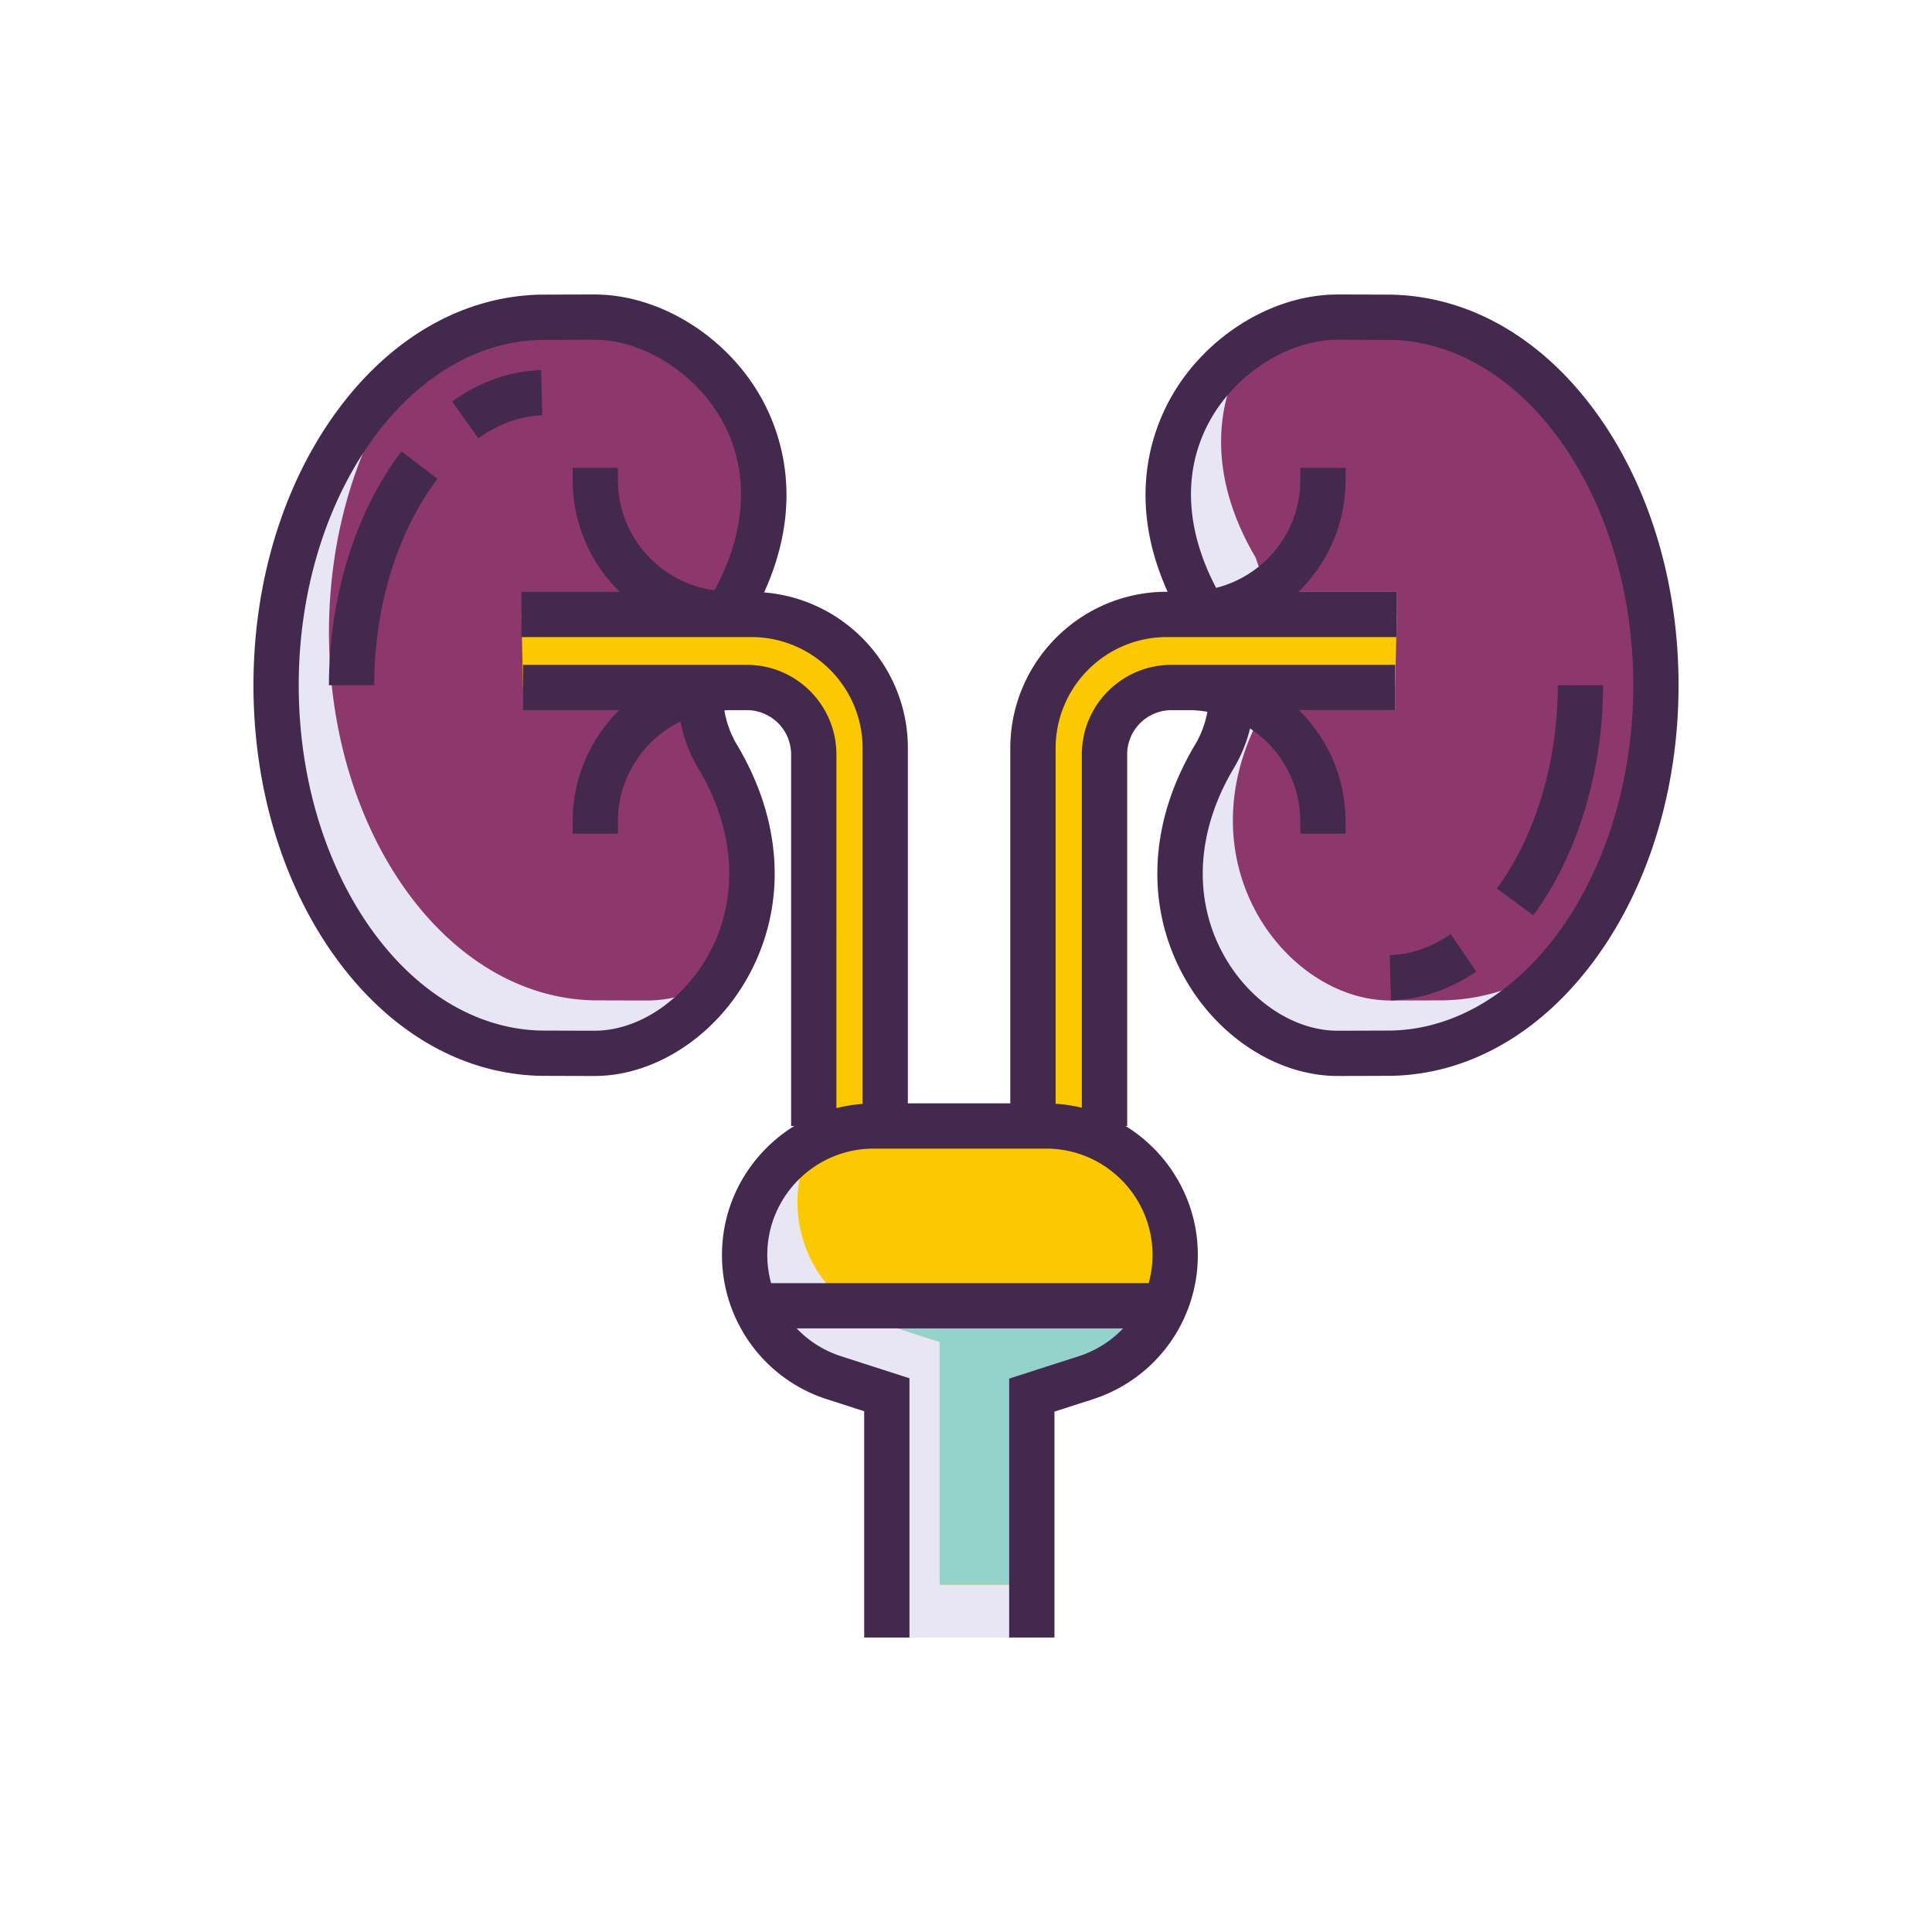 <?xml version="1.0" standalone="no"?><!DOCTYPE svg PUBLIC "-//W3C//DTD SVG 1.1//EN" "http://www.w3.org/Graphics/SVG/1.1/DTD/svg11.dtd"><svg t="1748850951643" class="icon" viewBox="0 0 1024 1024" version="1.1" xmlns="http://www.w3.org/2000/svg" p-id="8527" xmlns:xlink="http://www.w3.org/1999/xlink" width="200" height="200"><path d="M371.196 365.528l15.32-42.04c51.36-87.28-16-155.4-71.4-155.4-9.88 0-28.56 0.08-28.56 0.08-24.36 0.52-47.2 9.4-67.08 24.6-43.64 33.36-73.12 97.16-73.12 170.44 0 106.68 62.56 193.36 140.2 195 0 0 18.68 0.08 28.56 0.08 25.4 0 51.04-15.56 67.08-40.12 19.44-29.76 24.72-72.76-1.84-117.2-6.52-10.88-9.52-23.2-9.16-35.44z" fill="#E8E6F4" p-id="8528"></path><path d="M371.196 365.528l15.32-42.04c51.36-87.28-16-155.4-71.4-155.4-9.88 0-28.56 0.08-28.56 0.08-24.36 0.52-47.2 9.4-67.08 24.6-27.76 35.6-45.12 86.24-45.12 142.44 0 106.68 62.56 193.36 140.2 195 0 0 18.68 0.08 28.56 0.08 13.44 0 26.96-4.36 39.08-12.12 19.44-29.76 24.72-72.76-1.84-117.2-6.52-10.88-9.52-23.2-9.16-35.44z" fill="#8D386D" p-id="8529"></path><path d="M398.268 325.66H276.376l0.844 38.732h118.624a35.464 35.464 0 0 1 35.464 35.464v196.932h37.888v-200.2c0-39.172-31.756-70.928-70.928-70.928z" fill="#FCC800" p-id="8530"></path><path d="M737.436 168.168s-18.68-0.08-28.56-0.08c-15.48 0-31.88 5.32-46.36 14.88-37.4 24.68-62.04 77.68-25 140.6l15.32 44.52c-0.12 11.4-3.12 22.76-9.2 32.88-48.48 81.08 9.12 157.32 65.24 157.32 9.88 0 28.56-0.08 28.56-0.08 36.76-0.8 70.12-20.64 95.08-52.6 27.8-35.56 45.16-86.2 45.16-142.4 0-106.72-62.6-193.36-140.24-195.04z" fill="#E8E6F4" p-id="8531"></path><path d="M737.436 168.168s-18.68-0.08-28.56-0.08c-15.48 0-31.88 5.32-46.36 14.88-18.48 28.08-23.36 67.84 3 112.6l15.32 44.52c-0.12 11.4-3.12 22.76-9.2 32.88-48.48 81.08 9.12 157.32 65.24 157.32 9.88 0 28.56-0.08 28.56-0.08 24.36-0.52 47.2-9.4 67.08-24.6 27.8-35.56 45.16-86.2 45.16-142.4 0-106.72-62.6-193.36-140.24-195.04z" fill="#8D386D" p-id="8532"></path><path d="M618.428 325.66c-39.172 0-70.928 31.756-70.928 70.928v200.2h37.888V399.856a35.464 35.464 0 0 1 35.464-35.464h118.62l0.844-38.732h-121.888z" fill="#FCC800" p-id="8533"></path><path d="M618.428 313.66c-45.728 0-82.924 37.2-82.924 82.928v200.2h24v-200.2c0-32.492 26.432-58.928 58.924-58.928h121.892v-24h-121.892z" fill="#FCC800" p-id="8534"></path><path d="M620.852 352.392c-26.172 0-47.46 21.292-47.46 47.464v196.928h24V399.856a23.488 23.488 0 0 1 23.46-23.464h118.624v-24h-118.624z" fill="#FCC800" p-id="8535"></path><path d="M554.492 596.784h-91.44c-37.764 0-68.376 30.616-68.376 68.376 0 29.692 19.16 55.992 47.424 65.088l27.94 8.996v128.664h76.84v-128.464l28.564-9.196a68.376 68.376 0 0 0 47.424-65.088c0-37.76-30.612-68.376-68.376-68.376z" fill="#E8E6F4" p-id="8536"></path><path d="M615.716 692.088h-215.504a68.348 68.348 0 0 0 41.884 38.164l27.94 8.996v128.664h76.84v-128.464l28.564-9.196a68.316 68.316 0 0 0 40.292-34.748l-0.016-3.416z" fill="#E8E6F4" p-id="8537"></path><path d="M554.492 596.784h-91.44c-11.676 0-22.66 2.94-32.276 8.1a68.372 68.372 0 0 0 39.324 97.364l27.94 8.996v128.664h48.84v-100.464l28-9.012v-18.988l28.564-9.196a68.62 68.62 0 0 0 11.304-4.836 68.22 68.22 0 0 0 8.124-32.252c-0.004-37.76-30.616-68.376-68.38-68.376z" fill="#FCC800" p-id="8538"></path><path d="M615.716 692.088h-165.384a68.128 68.128 0 0 0 19.764 10.164l27.94 8.996v128.664h48.84v-100.464s21.1-6.476 28-9.012c37.172-13.676 40.528-34.272 40.856-34.928l-0.016-3.42z" fill="#94D3CC" p-id="8539"></path><path d="M286.796 196.168c-16.42 0.428-32.296 6.02-47.184 16.62l13.92 19.552c10.924-7.776 22.328-11.876 33.888-12.176l-0.624-23.996zM212.792 239.232c-24.436 32.128-38.452 77.308-38.452 123.96h24c0-41.508 12.232-81.392 33.556-109.428l-19.104-14.532z" fill="#44294F" p-id="8540"></path><path d="M846.412 219.276c-28.66-39.804-67.264-62.216-108.916-63.108 0 0-18.736-0.08-28.604-0.08-34.128 0-69.456 21.68-87.908 53.956-10.668 18.652-23.836 55.512-2.12 103.616h-0.436c-45.728 0-82.924 37.2-82.924 82.928v188.2h-54.308v-188.2c0-43.456-33.62-79.144-76.204-82.588 21.936-48.284 8.708-85.28-1.984-103.976-18.452-32.26-53.776-53.936-87.9-53.936-9.872 0-28.604 0.08-28.812 0.08-41.44 0.888-80.048 23.3-108.708 63.104-27.892 38.744-43.252 89.852-43.252 143.916s15.364 105.172 43.252 143.916c28.66 39.808 67.264 62.216 108.916 63.108 0 0 18.732 0.08 28.604 0.08 31.308 0 63.012-20.232 80.768-51.544 21.308-37.572 19.404-82.744-5.236-123.928a52.796 52.796 0 0 1-6.704-18.304c0.836-0.036 1.66-0.128 2.504-0.128h9.4a23.492 23.492 0 0 1 23.464 23.464v196.928h1.704c-22.956 14.168-38.34 39.476-38.34 68.376a80.144 80.144 0 0 0 55.752 76.512l19.616 6.316v119.92h24v-137.408l-36.26-11.672a56.28 56.28 0 0 1-23.512-14.744h173.012a56.372 56.372 0 0 1-23.508 14.744l-36.888 11.872v137.208h24v-119.72l20.24-6.516a80.144 80.144 0 0 0 55.752-76.512c0-28.9-15.38-54.212-38.336-68.376h0.86V399.856a23.488 23.488 0 0 1 23.46-23.464h9.4c3.3 0 6.516 0.34 9.672 0.864a52.692 52.692 0 0 1-6.564 17.564c-24.632 41.184-26.544 86.356-5.236 123.928 17.756 31.312 49.46 51.544 80.768 51.544 9.876 0 28.604-0.08 28.812-0.084 41.44-0.888 80.048-23.3 108.708-63.104 27.892-38.744 43.252-89.852 43.252-143.916s-15.368-105.168-43.256-143.912zM395.844 352.392H277.224v24h50.96c-15.212 15.04-24.664 35.896-24.664 58.928v6.536h24v-6.536c0-23.224 13.54-43.292 33.104-52.888a76.648 76.648 0 0 0 9.424 24.712c20.072 33.56 21.88 69.924 4.952 99.772-13.572 23.924-37.08 39.384-59.896 39.384-9.68 0-27.916-0.08-28.292-0.08h-0.004c-70.844-1.516-128.476-83.624-128.476-183.024 0-99.404 57.632-181.508 128.268-183.024 0 0 18.664-0.08 28.504-0.08 25.392 0 52.968 17.208 67.064 41.852 15.232 26.62 13.94 58.736-3.448 90.908-28.848-3.804-51.204-28.492-51.204-58.36v-6.536h-24v6.536c0 23.164 9.568 44.112 24.932 59.172H276.376v24h121.892c32.492 0 58.928 26.436 58.928 58.928v188.496c-4.76 0.344-9.392 1.116-13.888 2.256V399.856c0-26.172-21.292-47.464-47.464-47.464z m215.024 312.772c0 5.144-0.728 10.144-2.032 14.924h-200.132a56.628 56.628 0 0 1-2.032-14.924c0-31.084 25.292-56.376 56.38-56.376h91.44c31.088-0.004 56.376 25.288 56.376 56.376z m126.528-118.948c-0.004 0-18.668 0.08-28.504 0.08-22.816 0-46.324-15.46-59.892-39.384-16.924-29.844-15.12-66.208 4.948-99.768a76.576 76.576 0 0 0 8.596-21.056c16.02 10.544 26.636 28.664 26.636 49.232v6.536h24v-6.536c0-23.032-9.452-43.884-24.664-58.928h50.964v-24h-118.624c-26.172 0-47.46 21.292-47.46 47.464v187.268a80.144 80.144 0 0 0-13.888-2.084V396.588c0-32.492 26.432-58.928 58.924-58.928h121.892v-24h-52.076c15.364-15.06 24.936-36.008 24.936-59.172v-6.536h-24v6.536c0 27.544-19.024 50.668-44.608 57.092-16.736-31.74-17.772-63.356-2.752-89.624 14.088-24.652 41.672-41.868 67.072-41.868 9.76 0 28.336 0.144 28.296 0.076 70.844 1.516 128.476 83.624 128.476 183.028-0.004 99.404-57.636 181.508-128.272 183.024z" fill="#44294F" p-id="8541"></path><path d="M768.96 495.092c-10.472 7.1-21.368 10.844-32.38 11.132l0.624 23.992c15.672-0.408 30.888-5.54 45.224-15.256l-13.468-19.868zM825.664 363.192c0 40.548-11.772 79.824-32.304 107.756l19.336 14.216c23.496-31.964 36.968-76.42 36.968-121.972h-24z" fill="#44294F" p-id="8542"></path></svg>